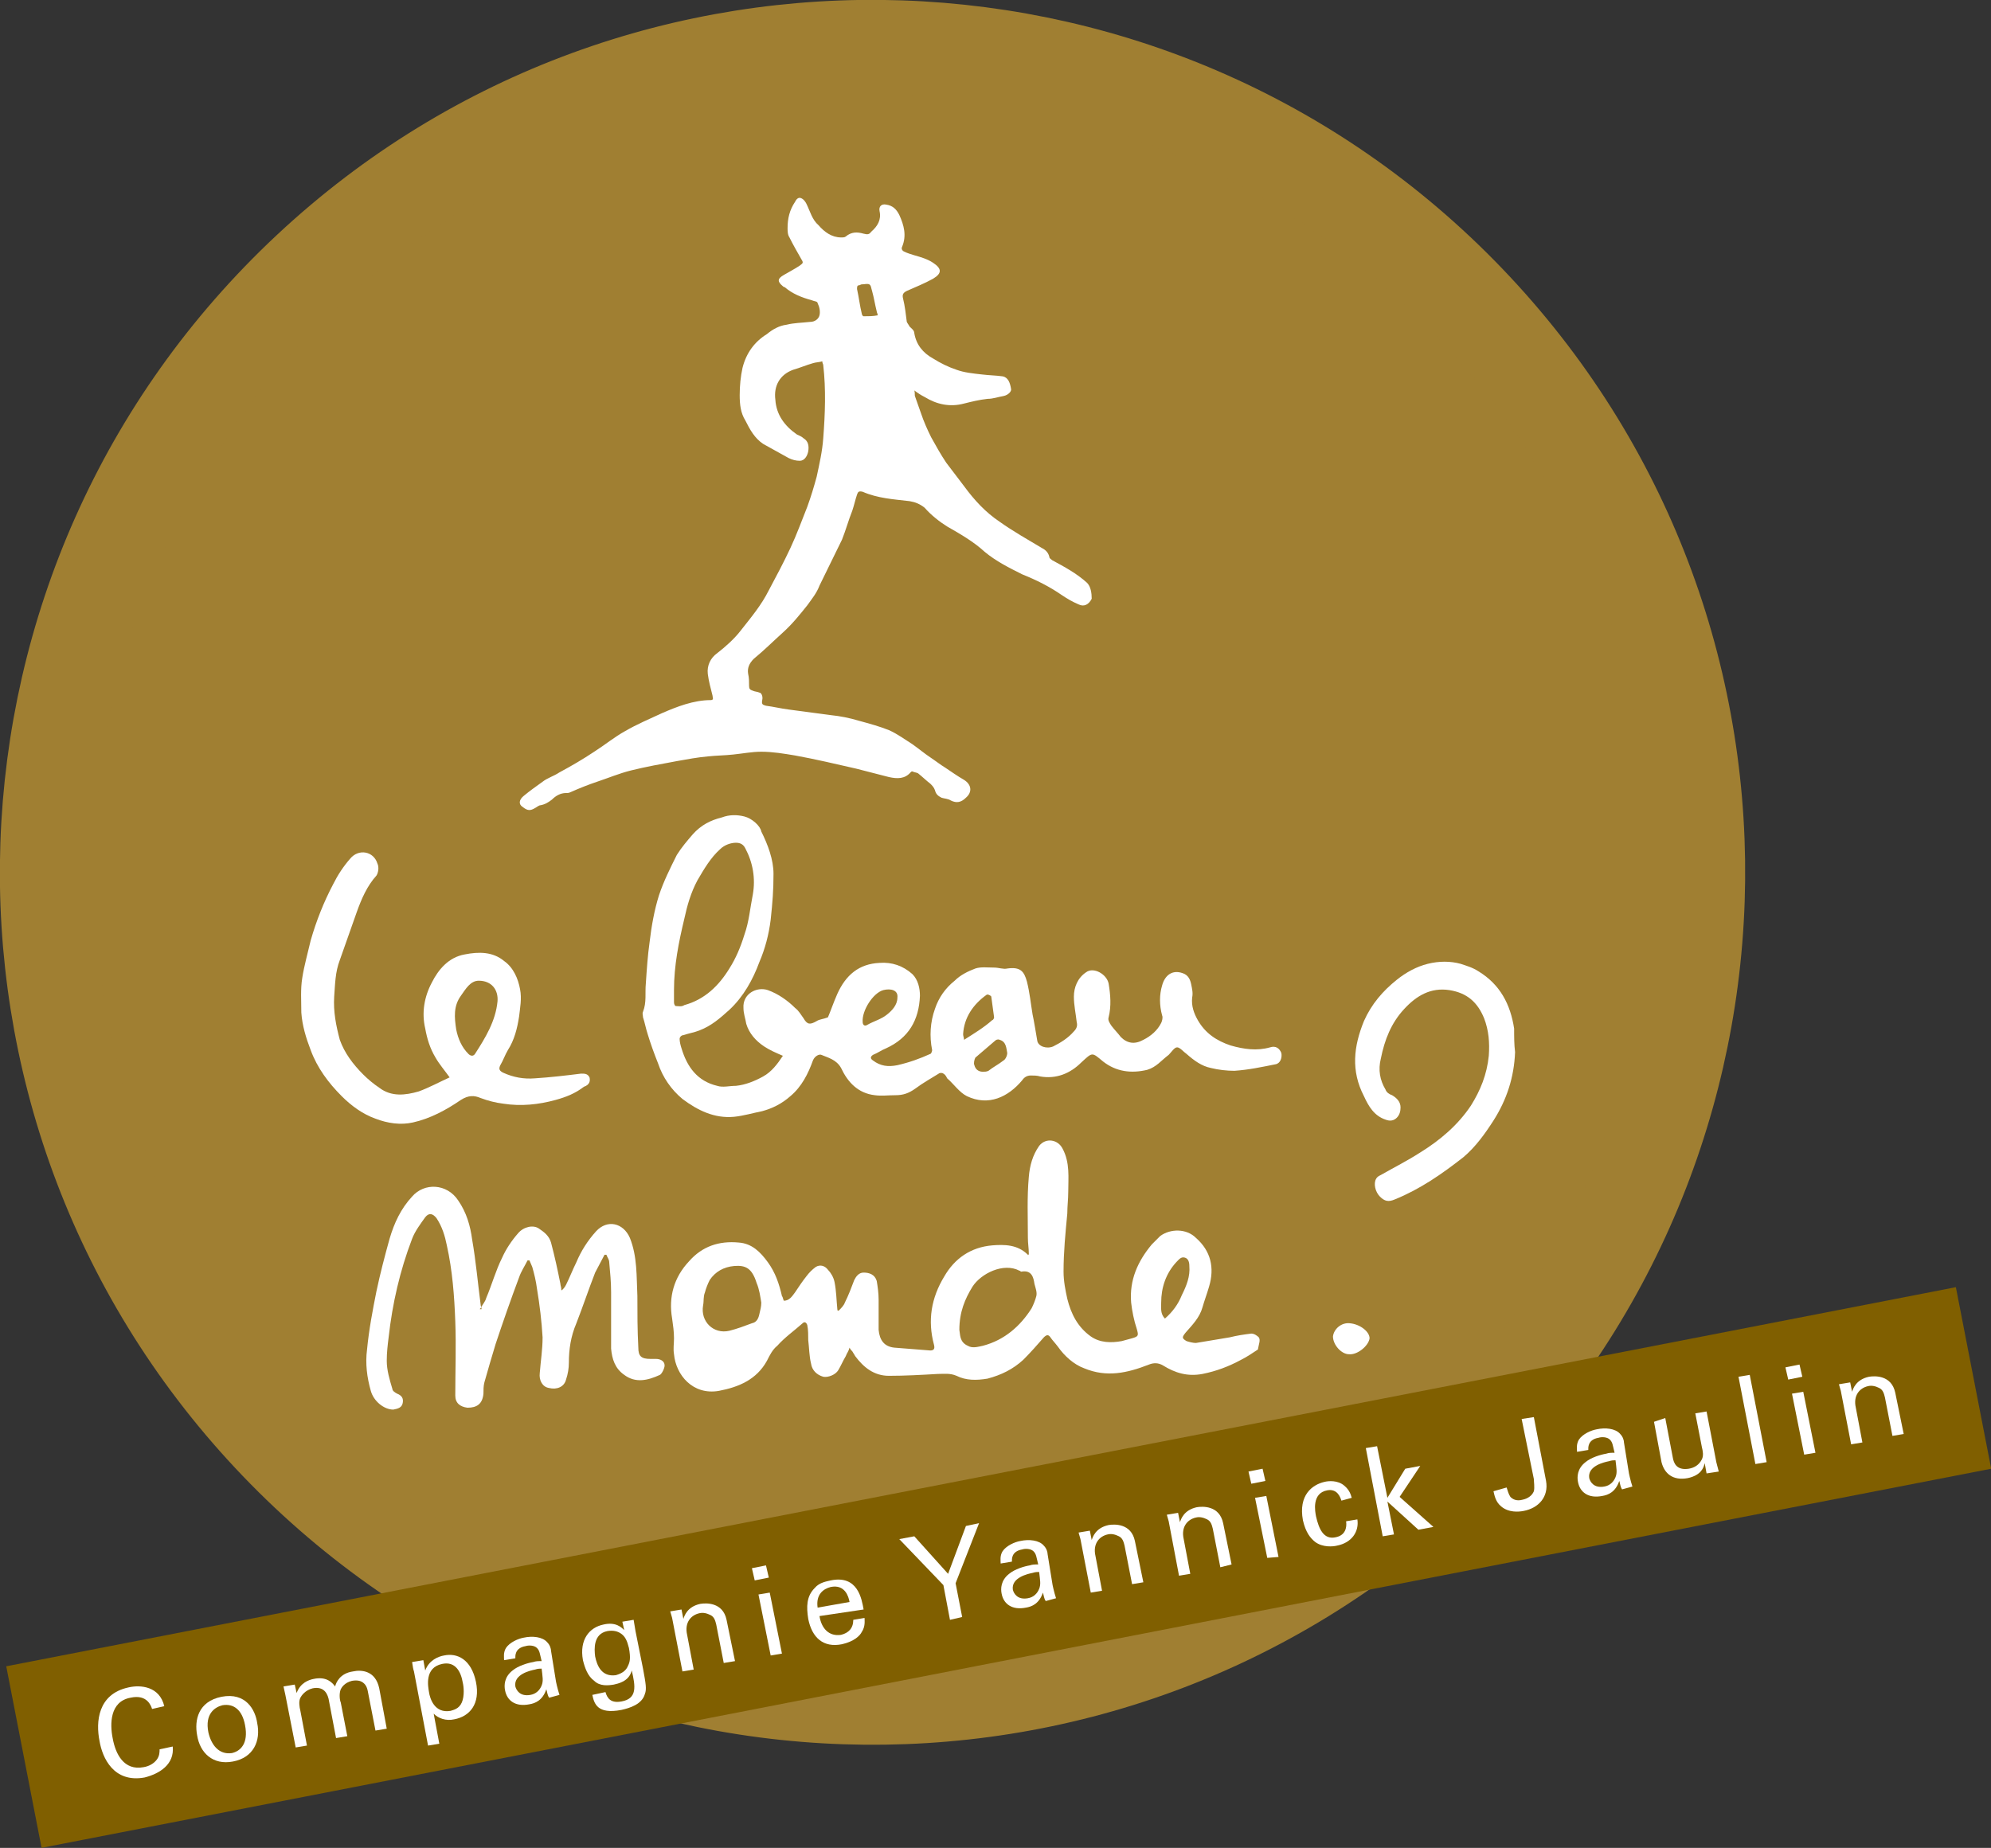 <?xml version="1.0" encoding="utf-8"?>
<!-- Generator: Adobe Illustrator 19.1.0, SVG Export Plug-In . SVG Version: 6.00 Build 0)  -->
<svg version="1.1" id="Calque_1" xmlns="http://www.w3.org/2000/svg" xmlns:xlink="http://www.w3.org/1999/xlink" x="0px" y="0px"
	 viewBox="0 0 212.1 196.9" width="212.1" height="196.9" style="enable-background:new 0 0 212.1 196.9;" xml:space="preserve">
<rect x="0" y="0" width="212.1" height="196.9" fill="#333333" stroke="none"/>
<style type="text/css">
	.st0{fill:#A07F32;stroke:#A07F32;stroke-width:10;stroke-miterlimit:10;}
	.st1{fill-rule:evenodd;clip-rule:evenodd;fill:#FFFFFF;}
	.st2{fill:#FFFFFF;}
	.st3{fill:#805F00;}
</style>
<path class="st0" d="M153,157.2c-35.5,33.2-91.1,31.3-124.3-4.2C-4.5,117.5-2.6,61.9,32.9,28.7C68.4-4.5,124-2.6,157.2,32.9
	C190.4,68.4,188.5,124,153,157.2z"/>
<g>
	<path class="st1" d="M51.2,139.4c0.2-0.4,0.5-0.7,0.6-1.1c0.6-1.4,1-2.9,1.7-4.3c0.4-0.9,1-1.8,1.7-2.6c0.6-0.7,1.6-0.9,2.2-0.5
		c0.6,0.4,1.1,0.8,1.3,1.5c0.4,1.5,0.7,2.9,1,4.4c0,0.2,0.1,0.3,0.1,0.7c0.2-0.1,0.4-0.4,0.5-0.6c0.4-0.8,0.7-1.6,1.1-2.4
		c0.5-1.2,1.2-2.3,2.1-3.3c1.2-1.3,2.9-0.9,3.6,0.7c0.8,2,0.7,4.1,0.8,6.2c0,1.8,0,3.6,0.1,5.5c0,0.9,0.3,1.2,1.3,1.2
		c0.2,0,0.4,0,0.6,0c0.4,0,0.9,0.2,0.9,0.7c0,0.3-0.3,0.9-0.5,1c-1.3,0.6-2.6,0.9-3.8,0c-1-0.7-1.3-1.7-1.4-2.8c0-2,0-4,0-6
		c0-1.1-0.1-2.1-0.2-3.2c0-0.3-0.2-0.5-0.3-0.8c-0.1,0-0.1,0-0.2,0c-0.3,0.6-0.7,1.3-1,1.9c-0.7,1.8-1.3,3.6-2,5.4
		c-0.6,1.4-0.8,2.8-0.8,4.2c0,0.6-0.1,1.2-0.3,1.8c-0.2,0.8-1,1.1-1.8,0.9c-0.7-0.1-1.1-0.8-1-1.6c0.1-1.3,0.3-2.5,0.3-3.8
		c-0.1-1.7-0.3-3.4-0.6-5.2c-0.1-0.8-0.3-1.6-0.5-2.3c-0.1-0.2-0.2-0.5-0.3-0.7c-0.1,0-0.1,0-0.2,0c-0.3,0.6-0.7,1.2-0.9,1.8
		c-0.9,2.4-1.7,4.7-2.5,7.1c-0.4,1.3-0.8,2.7-1.2,4.1c-0.1,0.4-0.1,0.8-0.1,1.2c-0.1,1.1-0.7,1.5-1.7,1.5c-0.8-0.1-1.3-0.5-1.3-1.3
		c0-2.6,0.1-5.3,0-7.9c-0.1-2.7-0.3-5.4-0.9-8.1c-0.2-1-0.5-2-1.1-2.9c-0.4-0.5-0.8-0.6-1.2-0.1c-0.5,0.7-1.1,1.5-1.4,2.3
		c-1.3,3.4-2.1,6.9-2.5,10.5c-0.1,0.8-0.2,1.6-0.2,2.5c0,1,0.3,2,0.6,3c0,0.2,0.3,0.4,0.5,0.5c0.5,0.2,0.7,0.5,0.6,1
		c-0.1,0.5-0.5,0.6-1,0.7c-1,0-2.1-0.9-2.4-2c-0.4-1.4-0.6-2.9-0.4-4.4c0.2-2.1,0.6-4.2,1-6.2c0.4-1.9,0.9-3.8,1.4-5.6
		c0.5-1.7,1.2-3.2,2.4-4.5c1.3-1.5,3.7-1.4,4.9,0.4c0.9,1.3,1.3,2.7,1.5,4.2c0.4,2.3,0.6,4.6,0.9,6.9c0,0.2,0.1,0.3,0.1,0.5
		C51,139.5,51.1,139.5,51.2,139.4z"/>
	<path class="st1" d="M161.4,112.1c-0.1,2.7-0.9,5.1-2.3,7.3c-0.9,1.4-1.9,2.8-3.2,3.9c-2.3,1.8-4.6,3.4-7.3,4.5
		c-0.7,0.3-1.1,0.2-1.6-0.3c-0.5-0.5-0.7-1.4-0.4-1.9c0.1-0.2,0.3-0.3,0.5-0.4c1.4-0.8,2.8-1.5,4.2-2.4c2.1-1.3,4-2.9,5.4-5
		c1-1.6,1.7-3.3,1.9-5.3c0.1-1.4,0-2.7-0.5-4c-0.7-1.7-1.8-2.7-3.7-3c-2-0.3-3.5,0.6-4.8,2c-1.4,1.5-2.1,3.3-2.5,5.3
		c-0.3,1.2-0.1,2.3,0.5,3.3c0.1,0.3,0.4,0.5,0.7,0.6c0.5,0.3,0.9,0.7,0.9,1.3c0,0.4-0.1,0.8-0.4,1.1c-0.3,0.3-0.7,0.4-1.2,0.2
		c-1.2-0.4-1.8-1.4-2.3-2.5c-1.4-2.7-1.1-5.3,0-8c0.8-1.8,2-3.2,3.5-4.4c1-0.8,2.1-1.4,3.3-1.7c1.2-0.3,2.4-0.3,3.5,0
		c0.6,0.2,1.3,0.4,1.9,0.8c2.3,1.4,3.4,3.5,3.8,6.1C161.3,110.5,161.3,111.3,161.4,112.1z"/>
	<path class="st1" d="M143.8,141c1.1,0.1,2.1,0.9,2.1,1.6c-0.1,0.8-1.3,1.8-2.2,1.7c-0.8,0-1.7-1-1.7-1.9
		C142.1,141.6,142.9,140.9,143.8,141z"/>
	<path class="st1" d="M136.5,112.2c-0.2-0.5-0.6-0.8-1.2-0.6c-1.4,0.4-2.8,0.2-4.2-0.2c-1.5-0.5-2.7-1.3-3.5-2.7
		c-0.4-0.7-0.7-1.5-0.6-2.4c0.1-0.5,0-0.9-0.1-1.4c-0.1-0.5-0.3-1-0.9-1.2c-1.1-0.4-1.9,0.2-2.2,1.3c-0.3,1-0.3,2.1,0,3.2
		c0.1,0.2,0,0.6-0.1,0.8c-0.4,0.8-1.1,1.4-1.9,1.8c-0.9,0.5-1.7,0.4-2.4-0.3c-0.3-0.4-0.7-0.8-1-1.2c-0.2-0.3-0.4-0.6-0.3-0.9
		c0.3-1.2,0.2-2.4,0-3.6c-0.2-1-1.6-1.8-2.4-1.2c-0.9,0.6-1.3,1.6-1.3,2.6c0,0.9,0.2,1.8,0.3,2.7c0.1,0.4,0,0.7-0.3,1
		c-0.6,0.7-1.4,1.2-2.2,1.6c-0.7,0.3-1.6,0-1.7-0.6c-0.1-0.6-0.4-2.4-0.5-2.8c-0.2-1.2-0.3-2.3-0.6-3.5c-0.3-1.1-0.7-1.6-2.1-1.4
		c-0.4,0.1-0.9-0.1-1.4-0.1c-0.7,0-1.4-0.1-2,0.1c-0.8,0.3-1.6,0.7-2.2,1.3c-1,0.8-1.7,1.8-2.1,3c-0.5,1.4-0.6,2.9-0.3,4.4
		c0,0.1-0.1,0.4-0.2,0.4c-1.1,0.5-2.2,0.9-3.5,1.2c-1,0.2-1.8,0.1-2.6-0.5c-0.3-0.2-0.3-0.4,0-0.6c0.5-0.2,0.9-0.5,1.4-0.7
		c2.4-1.1,3.5-3,3.6-5.6c0-0.8-0.2-1.7-0.8-2.3c-1-0.9-2.2-1.3-3.5-1.2c-2.2,0.1-3.6,1.3-4.5,3.3c-0.4,0.9-0.7,1.8-1,2.5
		c-0.5,0.2-0.9,0.2-1.2,0.4c-0.7,0.4-1,0.4-1.4-0.3c-0.3-0.4-0.5-0.8-0.9-1.1c-0.8-0.8-1.8-1.5-2.9-1.9c-1.2-0.4-2.7,0.4-2.6,1.9
		c0,0.6,0.2,1.1,0.3,1.7c0.3,1,1,1.8,1.9,2.4c0.6,0.4,1.3,0.7,2,1c-0.6,0.9-1.2,1.7-2.1,2.2c-0.9,0.5-1.9,0.9-2.9,1
		c-0.7,0-1.4,0.2-2,0c-2.1-0.5-3.2-2-3.8-4c-0.1-0.3-0.2-0.7-0.2-1c0-0.2,0.2-0.4,0.4-0.4c0.6-0.2,1.2-0.3,1.7-0.5
		c1.3-0.5,2.2-1.3,3.2-2.2c1.5-1.4,2.5-3.2,3.2-5.1c0.6-1.4,1-2.9,1.2-4.5c0.2-1.9,0.3-3.1,0.3-4.9c0-1.5-0.6-3.1-1.3-4.5
		C81,88,80.1,87.2,79.3,87c-0.8-0.2-1.6-0.2-2.4,0.1c-1.2,0.3-2.2,0.8-3.1,1.8c-0.6,0.7-1.2,1.4-1.7,2.2c-0.7,1.4-1.4,2.8-1.9,4.3
		c-0.5,1.6-0.8,3.3-1,5c-0.2,1.4-0.3,2.9-0.4,4.4c-0.1,1,0.1,2-0.3,3c-0.1,0.2,0,0.4,0,0.6c0.2,0.6,0.3,1.2,0.5,1.8
		c0.3,1,0.7,2.1,1.1,3.1c0.5,1.5,1.4,2.8,2.6,3.8c1.6,1.2,3.4,2.1,5.5,1.9c1-0.1,2-0.4,3-0.6c1.1-0.3,2.1-0.8,3-1.6
		c1.2-1,1.9-2.4,2.4-3.8c0.2-0.5,0.7-0.7,0.9-0.6c0.7,0.3,1.6,0.5,2.1,1.4c0.7,1.5,1.8,2.7,3.6,2.9c0.7,0.1,1.4,0,2.2,0
		c0.8,0,1.4-0.2,2.1-0.7c0.8-0.6,1.7-1.1,2.5-1.6c0.1-0.1,0.4-0.1,0.5,0c0.2,0.1,0.3,0.3,0.4,0.5c0.7,0.6,1.3,1.5,2.1,1.9
		c2.3,1.1,4.4,0.1,5.9-1.7c0.2-0.3,0.5-0.5,0.9-0.5c0.3,0,0.7,0,1,0.1c1.7,0.3,3.2-0.3,4.4-1.5c1.2-1.1,1.1-1.1,2.3-0.1
		c1.4,1.1,3,1.3,4.7,0.9c1-0.3,1.5-1,2.3-1.6c0.3-0.3,0.6-0.8,0.9-0.8c0.3,0,0.7,0.5,1,0.7c0.8,0.7,1.6,1.3,2.6,1.5
		c0.8,0.2,1.7,0.3,2.5,0.3c1.5-0.1,2.9-0.4,4.4-0.7C136.4,113.3,136.6,112.7,136.5,112.2z M72,107.2c-0.1,0-0.2-0.2-0.2-0.4
		c0-0.4,0-0.9,0-1.3c0-2.6,0.5-5.1,1.1-7.6c0.3-1.4,0.7-2.8,1.4-4.1c0.7-1.2,1.4-2.4,2.4-3.3c0.5-0.5,1.2-0.7,1.7-0.7
		c0.5,0,0.8,0.2,1,0.6c0.8,1.5,1.1,3.2,0.8,4.9c-0.3,1.5-0.4,2.9-0.9,4.3c-0.4,1.3-0.9,2.5-1.6,3.6c-1.1,1.8-2.6,3.3-4.8,3.9
		C72.6,107.3,72.3,107.2,72,107.2z M91.9,108.9c-0.1-1.2,1.1-3.1,2.2-3.4c0.8-0.2,1.6,0,1.5,0.8c0,0.8-0.6,1.4-1.1,1.8
		c-0.6,0.5-1.4,0.7-2.1,1.1C92.1,109.4,91.9,109.2,91.9,108.9z M102.7,110.8c0-0.2-0.1-0.4-0.1-0.6c0.1-1.8,1.1-3.2,2.5-4.2
		c0.1-0.1,0.5,0.1,0.5,0.2c0.1,0.7,0.2,1.5,0.3,2.2c0,0.1-0.1,0.3-0.2,0.3C104.8,109.5,103.8,110.1,102.7,110.8z M106.9,113
		c-0.5,0.4-1.1,0.7-1.6,1.1c-0.2,0.1-0.4,0.1-0.6,0.1c-0.5,0-0.8-0.3-0.9-0.7c-0.1-0.2,0-0.6,0.1-0.8c0.7-0.6,1.4-1.2,2.1-1.8
		c0.1-0.1,0.3-0.2,0.5-0.1c0.7,0.2,0.7,0.9,0.8,1.4C107.3,112.5,107.1,112.9,106.9,113z"/>
	<path class="st1" d="M134.1,142.5c-0.2-0.2-0.5-0.4-0.8-0.4c-0.8,0.1-1.5,0.2-2.3,0.4c-1.2,0.2-2.4,0.4-3.6,0.6
		c-0.3,0-0.7-0.1-1-0.2c-0.5-0.3-0.5-0.4-0.1-0.9c0.7-0.8,1.5-1.6,1.8-2.7c0.2-0.7,0.5-1.5,0.7-2.2c0.6-2,0.2-3.8-1.4-5.2
		c-1-1-2.7-1-3.8-0.2c-0.3,0.3-0.6,0.6-0.9,0.9c-1.5,1.8-2.4,3.8-2.2,6.2c0.1,0.9,0.3,1.9,0.6,2.8c0.2,0.7,0.2,0.8-0.5,1
		c-0.4,0.1-0.7,0.2-1.1,0.3c-1.1,0.2-2.3,0.2-3.3-0.5c-1.4-1-2.1-2.4-2.5-4c-0.2-0.9-0.4-1.9-0.4-2.9c0-2.1,0.2-4.1,0.4-6.2
		c0-0.8,0.1-1.5,0.1-2.3c0-1.5,0.2-3.1-0.6-4.6c-0.5-1-1.8-1.2-2.5-0.3c-0.7,1-1,2.1-1.1,3.3c-0.2,2.2-0.1,4.3-0.1,6.5
		c0,0.6,0.1,1.1,0.1,1.7c0,0.1-0.1,0.2-0.1,0.1c-1.1-1.1-2.5-1.1-3.8-1c-2.3,0.2-4,1.4-5.1,3.3c-1.4,2.3-1.8,4.7-1.1,7.3
		c0.1,0.4,0,0.6-0.4,0.6c-1.3-0.1-2.5-0.2-3.8-0.3c-1.1-0.1-1.6-0.8-1.7-1.9c0-1.1,0-2.2,0-3.2c0-0.7-0.1-1.4-0.2-2
		c-0.2-0.7-0.8-0.9-1.4-0.9c-0.5,0-0.8,0.4-1,0.8c-0.3,0.8-0.6,1.6-1,2.4c-0.1,0.3-0.4,0.6-0.6,0.8c-0.1,0.1-0.2,0.1-0.2-0.1
		c-0.1-1-0.1-1.9-0.3-2.9c-0.1-0.5-0.4-1-0.7-1.3c-0.3-0.4-0.8-0.6-1.3-0.3c-0.4,0.3-0.7,0.6-1,1c-0.4,0.5-0.8,1.1-1.2,1.7
		c-0.3,0.4-0.6,0.9-1.2,0.9c-0.1-0.2-0.1-0.4-0.2-0.5c-0.3-1.3-0.7-2.5-1.5-3.6c-0.8-1.1-1.7-2-3.1-2.1c-2.1-0.2-3.9,0.4-5.3,2
		c-1.6,1.7-2.2,3.8-1.8,6.1c0.1,0.7,0.2,1.4,0.2,2.1c0,0.6-0.1,1.1,0,1.7c0.2,2.2,2,4.4,4.8,3.9c2.1-0.4,4-1.2,5.1-3.2
		c0.3-0.6,0.6-1.2,1.1-1.6c0.8-0.9,1.8-1.6,2.7-2.4c0.2-0.2,0.4-0.1,0.5,0.2c0.1,0.5,0.1,1.1,0.1,1.6c0.1,0.8,0.1,1.7,0.3,2.5
		c0.1,0.7,0.6,1.2,1.3,1.4c0.5,0.1,1.3-0.2,1.6-0.7c0.3-0.5,0.5-1,0.8-1.5c0.1-0.3,0.3-0.5,0.4-0.9c0.1,0.2,0.2,0.3,0.3,0.4
		c0.1,0.2,0.2,0.3,0.3,0.5c0.9,1.2,2,2.1,3.6,2.1c1.7,0,3.5-0.1,5.2-0.2c0.7,0,1.3-0.1,2,0.2c1,0.5,2.1,0.5,3.3,0.3
		c1.5-0.4,2.7-1,3.8-2c0.8-0.8,1.5-1.6,2.2-2.4c0.3-0.3,0.5-0.3,0.7,0c0.2,0.3,0.5,0.6,0.8,1c0.7,1,1.7,1.9,2.8,2.3
		c2.4,1,4.6,0.5,6.9-0.4c0.5-0.2,1-0.2,1.5,0.1c1.3,0.8,2.6,1.2,4.2,0.9c1.5-0.3,2.8-0.8,4.1-1.5c0.6-0.3,1.2-0.7,1.8-1.1
		C134.1,143.2,134.3,142.8,134.1,142.5z M80.9,140c-0.1,0.5-0.3,0.9-0.8,1c-0.8,0.3-1.6,0.6-2.4,0.8c-1.7,0.4-3.1-1-2.8-2.7
		c0.1-0.5,0-0.9,0.2-1.4c0.1-0.4,0.3-0.9,0.5-1.3c0.6-0.9,1.5-1.4,2.6-1.5c1.2-0.1,1.9,0.2,2.4,1.8c0.3,0.7,0.4,1.5,0.5,2.1
		C81.1,139.2,81,139.6,80.9,140z M110.4,138.1c-0.1,0.4-0.3,0.9-0.5,1.3c-1.2,1.9-2.9,3.4-5.2,4c-0.5,0.1-1.1,0.3-1.6,0
		c-0.9-0.4-0.8-1.2-0.9-1.7c0-1.9,0.6-3.3,1.4-4.6c0.9-1.4,3.3-2.6,5-1.7c0.1,0,0.1,0.1,0.2,0.1c1.1-0.2,1.3,0.6,1.4,1.3
		C110.3,137.2,110.5,137.7,110.4,138.1z M124.1,140.5c-0.5-0.5-0.4-1.1-0.4-1.7c0-1.6,0.5-3.1,1.6-4.3c0.3-0.3,0.5-0.6,0.9-0.5
		c0.4,0.1,0.5,0.5,0.5,0.9c0.1,1.1-0.3,2.1-0.8,3.1C125.5,139,124.9,139.8,124.1,140.5z"/>
	<path class="st1" d="M62.8,114.8c-0.2-0.4-0.5-0.4-0.9-0.4c-1.6,0.2-3.3,0.4-4.9,0.5c-1.2,0.1-2.3-0.1-3.4-0.6
		c-0.4-0.2-0.5-0.4-0.3-0.8c0.3-0.5,0.5-1.1,0.8-1.6c0.7-1.1,1-2.3,1.2-3.6c0.1-0.9,0.3-1.9,0.1-2.9c-0.2-1.1-0.7-2.3-1.7-3
		c-1.2-1-2.7-1-4.2-0.7c-1.7,0.3-2.8,1.6-3.5,3c-0.8,1.5-1.1,3.2-0.7,4.9c0.2,1.1,0.5,2.1,1.1,3.1c0.4,0.7,1,1.4,1.5,2.1
		c-1.1,0.5-2.2,1.1-3.3,1.5c-1.4,0.4-2.9,0.6-4.2-0.4c-0.6-0.4-1.2-0.9-1.7-1.4c-1.1-1.1-2-2.3-2.5-3.7c-0.4-1.5-0.7-3-0.6-4.6
		c0.1-1.3,0.1-2.6,0.6-3.9c0.6-1.7,1.2-3.4,1.8-5.1c0.5-1.4,1.1-2.8,2.1-3.9c0.2-0.3,0.3-0.9,0.1-1.3c-0.4-1.3-2-1.6-2.9-0.5
		c-0.7,0.8-1.3,1.7-1.8,2.7c-1,1.9-1.8,3.9-2.4,6c-0.3,1.3-0.7,2.7-0.9,4c-0.2,1.2-0.1,2.5-0.1,3.7c0.1,1.4,0.5,2.7,1,4
		c0.7,1.9,1.9,3.5,3.3,4.9c1,1,2.2,1.9,3.6,2.4c1.3,0.5,2.7,0.7,4,0.4c1.8-0.4,3.5-1.3,5.1-2.4c0.8-0.5,1.4-0.5,2.1-0.2
		c0.8,0.3,1.6,0.5,2.4,0.6c1.9,0.3,3.8,0.1,5.6-0.4c1.1-0.3,2.1-0.7,3-1.4C62.8,115.6,62.9,115.2,62.8,114.8z M53,106.7
		c-0.2,2.1-1.3,3.9-2.4,5.6c-0.2,0.3-0.5,0.2-0.7,0c-0.7-0.7-1.1-1.6-1.3-2.6c-0.2-1.3-0.3-2.5,0.5-3.6c0.5-0.7,1-1.6,1.9-1.6
		C52.4,104.5,53.1,105.5,53,106.7z"/>
</g>
<path class="st2" d="M115.8,62.1c-1.1-1-2.4-1.7-3.7-2.4c-0.1-0.1-0.3-0.2-0.3-0.3c-0.1-0.5-0.4-0.8-0.8-1c-1.5-0.9-3.1-1.8-4.5-2.8
	c-1.5-1-2.7-2.3-3.8-3.8c-0.6-0.8-1.3-1.7-1.9-2.5c-0.6-0.9-1.1-1.8-1.6-2.7c-0.4-0.8-0.8-1.7-1.1-2.6c-0.2-0.6-0.4-1.1-0.6-1.7
	c-0.1-0.2,0-0.4-0.1-0.7c0.4,0.3,0.7,0.5,1.1,0.7c1.3,0.8,2.7,1.1,4.2,0.7c0.8-0.2,1.6-0.4,2.5-0.5c0.6,0,1.1-0.2,1.7-0.3
	c0.5-0.1,0.9-0.5,0.8-0.8c-0.1-0.6-0.3-1.2-0.9-1.3c-0.7-0.1-1.4-0.1-2.2-0.2c-0.9-0.1-1.9-0.2-2.7-0.5c-0.9-0.3-1.7-0.7-2.5-1.2
	c-1.1-0.6-1.8-1.5-2-2.7c0-0.3-0.3-0.5-0.5-0.7c-0.1-0.2-0.2-0.3-0.3-0.5c-0.1-0.8-0.2-1.7-0.4-2.5c-0.1-0.4,0-0.6,0.4-0.8
	c0.9-0.4,1.9-0.8,2.8-1.3c1-0.6,0.9-1.1,0-1.7c-0.6-0.4-1.3-0.6-2-0.8c-0.3-0.1-0.7-0.2-1.1-0.4c-0.2-0.1-0.3-0.3-0.2-0.5
	c0.5-1.2,0.2-2.3-0.3-3.4c-0.3-0.6-0.7-1-1.4-1.1c-0.5-0.1-0.8,0.2-0.7,0.7c0.2,0.9-0.2,1.6-0.9,2.2C92.6,25,92.4,25,92,24.9
	c-0.7-0.2-1.3-0.2-1.9,0.3c-0.1,0.1-0.3,0.1-0.5,0.1c-1,0-1.8-0.6-2.4-1.3c-0.7-0.6-0.9-1.5-1.3-2.3c-0.1-0.2-0.3-0.5-0.6-0.6
	c-0.3-0.1-0.5,0.2-0.6,0.4c-0.6,0.9-0.8,1.8-0.8,2.8c0,0.3,0,0.7,0.2,1c0.4,0.8,0.8,1.5,1.2,2.2c0.3,0.5,0.3,0.5-0.1,0.8
	c-0.6,0.4-1.2,0.7-1.7,1c-0.7,0.4-0.7,0.7-0.1,1.2c0,0,0.1,0.1,0.2,0.1c0.8,0.7,1.8,1.1,2.9,1.4c0.2,0.1,0.6,0.1,0.6,0.3
	c0.2,0.4,0.3,0.9,0.2,1.3c-0.1,0.4-0.5,0.7-1,0.7c-0.9,0.1-1.7,0.1-2.5,0.3c-0.8,0.1-1.5,0.5-2.1,1c-1.3,0.8-2.2,2-2.6,3.6
	c-0.2,0.9-0.3,1.9-0.3,2.9c0,1,0.1,1.9,0.6,2.7c0.5,1,1,1.9,1.9,2.5c0.9,0.5,1.8,1,2.7,1.5c0.4,0.2,0.8,0.3,1.2,0.3
	c0.5,0,0.8-0.5,0.9-1c0.1-0.6,0-1.1-0.5-1.4c-0.2-0.2-0.5-0.3-0.7-0.4c-1.3-0.9-2.2-2.1-2.3-3.7c-0.2-1.5,0.5-2.7,1.9-3.2
	c0.7-0.2,1.4-0.5,2.1-0.7c0.3-0.1,0.7-0.1,1-0.2c0,0.2,0.1,0.3,0.1,0.4c0.3,2.6,0.2,5.2,0,7.8c-0.1,1.4-0.4,2.7-0.7,4.1
	c-0.3,1.1-0.6,2.1-1,3.2c-0.6,1.5-1.1,2.9-1.8,4.4c-0.7,1.5-1.5,3-2.3,4.5c-0.8,1.6-1.9,2.9-3,4.3c-0.7,0.9-1.6,1.7-2.5,2.4
	c-0.7,0.5-1.1,1.3-1,2.2c0.1,0.8,0.3,1.5,0.5,2.3c0,0.2,0.2,0.5-0.2,0.5c-1.8,0-3.6,0.7-5.2,1.4c-1.3,0.6-2.7,1.2-3.9,1.9
	c-1.1,0.6-2.2,1.5-3.3,2.2c-1.2,0.8-2.4,1.5-3.7,2.2c-0.6,0.4-1.3,0.6-1.8,1c-0.7,0.5-1.4,1-2,1.5c-0.5,0.4-0.6,0.9-0.1,1.2
	c0.5,0.4,0.8,0.4,1.3,0.1c0.2-0.1,0.4-0.3,0.6-0.3c0.5-0.1,0.8-0.3,1.2-0.6c0.4-0.4,0.9-0.7,1.5-0.7c0.2,0,0.3,0,0.5-0.1
	c0.9-0.4,1.9-0.8,2.8-1.1c1.2-0.4,2.4-0.9,3.6-1.2c1.6-0.4,3.3-0.7,4.9-1c1.1-0.2,2.2-0.4,3.3-0.5c0.9-0.1,1.8-0.1,2.7-0.2
	c1-0.1,2-0.3,3-0.3c1.2,0,2.4,0.2,3.6,0.4c2.2,0.4,4.3,0.9,6.5,1.4c1.2,0.3,2.3,0.6,3.5,0.9c0.9,0.2,1.7,0.2,2.3-0.5
	c0.1-0.1,0.1-0.1,0.2-0.1c0.2,0.1,0.4,0.1,0.6,0.2c0.5,0.4,0.9,0.8,1.3,1.1c0.2,0.2,0.4,0.4,0.5,0.7c0.1,0.4,0.3,0.6,0.7,0.8
	c0.3,0.1,0.7,0.1,1,0.3c0.6,0.3,1.1,0.2,1.6-0.3c0.7-0.6,0.6-1.4-0.2-1.9c-0.7-0.4-1.4-0.9-2-1.3c-0.5-0.3-1-0.7-1.6-1.1
	c-0.6-0.4-1.2-0.9-1.9-1.4c-0.8-0.5-1.6-1.1-2.5-1.5c-1-0.4-2.1-0.7-3.2-1c-1-0.3-2-0.5-3-0.6c-1.5-0.2-3-0.4-4.5-0.6
	c-0.8-0.1-1.6-0.3-2.4-0.4c-0.3-0.1-0.5-0.1-0.4-0.6c0.1-0.4-0.1-0.8-0.3-0.8c-0.2-0.1-0.5-0.1-0.7-0.2c-0.3-0.1-0.4-0.2-0.4-0.5
	c0-0.4,0-0.9-0.1-1.3c-0.1-0.6,0.1-1.1,0.6-1.6c1.1-0.9,2.1-1.9,3.1-2.8c1-0.9,1.8-1.9,2.6-2.9c0.5-0.7,1-1.3,1.3-2.1
	c0.8-1.6,1.6-3.3,2.4-4.9c0.4-1,0.7-2.1,1.1-3.1c0.2-0.6,0.3-1.1,0.5-1.7c0.1-0.3,0.2-0.4,0.6-0.3c1.6,0.7,3.3,0.8,5,1
	c0.6,0.1,1.1,0.3,1.6,0.7c0.7,0.8,1.6,1.5,2.4,2c1.4,0.8,2.8,1.6,4,2.7c1.2,1,2.6,1.7,4,2.4c1.5,0.6,2.9,1.3,4.2,2.2
	c0.6,0.4,1.1,0.7,1.8,1c0.6,0.3,1.1,0,1.4-0.6C116.3,63.2,116.2,62.5,115.8,62.1z M92,33.7c-0.1,0-0.2-0.2-0.2-0.3
	c-0.2-0.8-0.3-1.7-0.5-2.6c0-0.2,0-0.4,0.2-0.4c0.1,0,0.2-0.1,0.3-0.1c0.3,0,0.6-0.1,0.8,0c0.2,0.1,0.2,0.4,0.3,0.7
	c0.2,0.7,0.3,1.4,0.5,2.2c0,0.1,0.1,0.2,0.1,0.4C93,33.7,92.5,33.7,92,33.7z"/>
<rect x="96.5" y="61.3" transform="matrix(-0.191 -0.982 0.982 -0.191 -37.338 303.368)" class="st3" width="19.7" height="211.5"/>
<g>
	<path class="st2" d="M16.2,182.1c-0.1-0.3-0.5-1.6-2.3-1.2c-2.2,0.4-2.2,2.8-1.9,4.3c0.3,1.7,1.2,3.5,3.3,3.1
		c0.6-0.1,1.1-0.4,1.4-0.8c0.3-0.4,0.3-0.8,0.3-1.1l1.4-0.3c0.2,1.9-1.4,2.9-3,3.3c-3.3,0.6-4.5-2.1-4.8-3.9c-0.4-2-0.2-5,3.1-5.7
		c1.3-0.3,3.3-0.1,3.8,2L16.2,182.1z"/>
	<path class="st2" d="M23.6,180.8c2.6-0.5,3.6,1.4,3.8,2.8c0.4,1.9-0.4,3.7-2.6,4.1c-2.1,0.4-3.5-0.9-3.8-2.8
		C20.7,183.3,21.1,181.3,23.6,180.8z M24.7,186.8c0.9-0.2,1.8-1,1.4-3c-0.3-1.6-1.2-2.3-2.4-2.1c-0.8,0.2-1.9,0.9-1.5,2.9
		C22.5,185.9,23.3,187,24.7,186.8z"/>
	<path class="st2" d="M30.4,180.6l-0.2-0.9l1.2-0.2l0.2,0.9c0.4-1.1,1.3-1.4,1.8-1.5c1.4-0.3,2,0.4,2.3,0.8c0.1-0.4,0.5-1.4,1.9-1.6
		c0.9-0.2,2.4-0.1,2.8,1.8l0.8,4.3l-1.2,0.2l-0.8-4.1c-0.1-0.6-0.3-0.8-0.4-0.9c-0.3-0.3-0.7-0.4-1.3-0.3c-0.8,0.2-1.1,0.7-1.2,0.9
		c-0.2,0.5-0.1,1.2,0,1.4l0.7,3.6l-1.2,0.2L35,181c-0.2-0.8-0.7-1.3-1.7-1.1c-0.8,0.2-1.2,0.8-1.3,1c-0.2,0.4-0.1,1,0,1.4l0.7,3.7
		l-1.2,0.2L30.4,180.6z"/>
	<path class="st2" d="M44.1,178.1c-0.1-0.3-0.1-0.4-0.2-1l1.2-0.2l0.2,1.1c0.4-1.1,1.4-1.5,2-1.6c1.4-0.3,2.9,0.4,3.4,2.8
		c0.5,2.4-0.7,3.7-2.3,4c-0.9,0.2-1.7-0.1-2.2-0.6l0.6,3.2l-1.2,0.2L44.1,178.1z M48,182.3c0.3-0.1,0.9-0.2,1.2-0.9
		c0.3-0.7,0.2-1.7,0.1-2.1c-0.2-1.2-0.8-2.3-2.2-2c-1.9,0.4-1.5,2.4-1.4,3C45.8,181,46.3,182.6,48,182.3z"/>
	<path class="st2" d="M58.5,180.9c-0.2-0.3-0.2-0.6-0.3-0.9c-0.4,1.2-1.2,1.5-1.8,1.6c-1.5,0.3-2.4-0.4-2.6-1.5
		c-0.1-0.5-0.1-1.4,0.8-2.1c0.6-0.5,1.6-0.8,2.2-0.9c0.3-0.1,0.5-0.1,0.9-0.1c-0.2-0.8-0.2-1.1-0.5-1.4c-0.3-0.3-0.9-0.3-1.2-0.2
		c-1.2,0.2-1.1,1.1-1.1,1.3l-1.2,0.2c0-0.3-0.1-0.8,0.2-1.3c0.4-0.6,1.3-1,1.9-1.1c0.9-0.2,2-0.1,2.5,0.5c0.3,0.3,0.4,0.7,0.4,0.9
		l0.5,3.1c0,0.1,0.2,1,0.4,1.6L58.5,180.9z M57,177.9c-0.5,0.1-2.3,0.5-2.1,1.8c0.1,0.4,0.5,1.1,1.6,0.9c0.6-0.1,1-0.5,1.2-1
		c0.2-0.5,0.1-0.9,0-1.8C57.5,177.8,57.3,177.8,57,177.9z"/>
	<path class="st2" d="M64.5,180.3c0.2,0.7,0.6,1.2,1.7,1c1.7-0.3,1.5-1.6,1.1-3.3c-0.3,1.2-1.5,1.4-1.9,1.5
		c-0.6,0.1-1.5,0.2-2.1-0.4c-0.7-0.5-1-1.4-1.2-2.2c-0.4-2.2,0.7-3.5,2.2-3.8c1.3-0.3,1.9,0.3,2.2,0.6l-0.2-0.9l1.2-0.2l0.2,1.2
		l0.8,4c0.3,1.6,0.4,2.2,0.2,2.7c-0.3,1.1-1.6,1.5-2.5,1.7c-2.6,0.5-2.9-0.7-3.1-1.6L64.5,180.3z M66.9,177.5
		c0.2-0.4,0.3-0.8,0.1-1.9c-0.2-0.8-0.4-1.2-0.8-1.5c-0.4-0.3-0.9-0.4-1.5-0.3c-1.5,0.3-1.4,1.9-1.3,2.7c0.2,1,0.7,2.2,2.2,2
		C66.3,178.3,66.7,178,66.9,177.5z"/>
	<path class="st2" d="M71.6,172.4l-0.2-0.7l1.2-0.2l0.2,1c0.1-0.3,0.4-1.3,1.8-1.6c0.6-0.1,2.4-0.2,2.8,1.7l0.9,4.4l-1.2,0.2
		l-0.8-4.1c-0.1-0.4-0.2-0.8-0.6-1c-0.4-0.2-0.8-0.3-1.2-0.2c-0.9,0.2-1.6,1-1.3,2.3l0.7,3.7l-1.2,0.2L71.6,172.4z"/>
	<path class="st2" d="M80.1,167.1l1.5-0.3l0.3,1.3l-1.5,0.3L80.1,167.1z M80.8,169.9l1.2-0.2l1.3,6.5l-1.2,0.2L80.8,169.9z"/>
	<path class="st2" d="M87.3,172.2c0.2,1.3,1,2.2,2.3,2c0.8-0.2,1.3-0.7,1.3-1.6l1.2-0.2c0,0.3,0.1,0.9-0.3,1.5
		c-0.2,0.4-0.8,1-2.1,1.3c-2,0.4-3.2-0.7-3.6-2.7c-0.2-1.3-0.2-2.4,0.7-3.3c0.5-0.6,1.3-0.7,1.7-0.8c2.9-0.6,3.3,2,3.5,3.1
		L87.3,172.2z M90.5,170.7c-0.1-0.6-0.5-1.9-2-1.6c-0.8,0.2-1.6,0.8-1.4,2.2L90.5,170.7z"/>
	<path class="st2" d="M100.5,168.9l-4.7-4.9l1.6-0.3l3.6,4l1.9-5.1l1.4-0.3l-2.5,6.4l0.7,3.6l-1.3,0.3L100.5,168.9z"/>
	<path class="st2" d="M111.4,170.6c-0.2-0.3-0.2-0.6-0.3-0.9c-0.4,1.2-1.2,1.5-1.8,1.6c-1.5,0.3-2.4-0.4-2.6-1.5
		c-0.1-0.5-0.1-1.4,0.8-2.1c0.6-0.5,1.6-0.8,2.2-0.9c0.3-0.1,0.5-0.1,0.9-0.1c-0.2-0.8-0.2-1.1-0.5-1.4c-0.3-0.3-0.9-0.3-1.2-0.2
		c-1.2,0.2-1.1,1.1-1.1,1.3l-1.2,0.2c0-0.3-0.1-0.8,0.2-1.3c0.4-0.6,1.3-1,1.9-1.1c0.9-0.2,2-0.1,2.5,0.5c0.3,0.3,0.4,0.7,0.4,0.9
		l0.5,3.1c0,0.1,0.2,1,0.4,1.6L111.4,170.6z M110,167.6c-0.5,0.1-2.3,0.5-2.1,1.8c0.1,0.4,0.5,1.1,1.6,0.9c0.6-0.1,1-0.5,1.2-1
		c0.2-0.5,0.1-0.9,0-1.8C110.5,167.5,110.3,167.5,110,167.6z"/>
	<path class="st2" d="M115.1,164l-0.2-0.7l1.2-0.2l0.2,1c0.1-0.3,0.4-1.3,1.8-1.6c0.6-0.1,2.4-0.2,2.8,1.7l0.9,4.4l-1.2,0.2
		l-0.8-4.1c-0.1-0.4-0.2-0.8-0.6-1c-0.4-0.2-0.8-0.3-1.2-0.2c-0.9,0.2-1.6,1-1.3,2.3l0.7,3.7l-1.2,0.2L115.1,164z"/>
	<path class="st2" d="M124.5,162.1l-0.2-0.7l1.2-0.2l0.2,1c0.1-0.3,0.4-1.3,1.8-1.6c0.6-0.1,2.4-0.2,2.8,1.7l0.9,4.4L130,167
		l-0.8-4.1c-0.1-0.4-0.2-0.8-0.6-1c-0.4-0.2-0.8-0.3-1.2-0.2c-0.9,0.2-1.6,1-1.3,2.3l0.7,3.7l-1.2,0.2L124.5,162.1z"/>
	<path class="st2" d="M133,156.8l1.5-0.3l0.3,1.3l-1.5,0.3L133,156.8z M133.7,159.6l1.2-0.2l1.3,6.5L135,166L133.7,159.6z"/>
	<path class="st2" d="M142.9,159.9c-0.1-0.3-0.4-1.3-1.5-1.1c-1.7,0.3-1.3,2.3-1.2,2.8c0.3,1.3,0.8,2.5,2.1,2.2c1-0.2,1.2-1,1.1-1.7
		l1.2-0.2c0.2,1.3-0.6,2.5-2.2,2.8c-0.4,0.1-1.5,0.2-2.3-0.4c-0.5-0.4-1-1-1.3-2.3c-0.5-2.7,1-3.8,2.3-4.1c0.4-0.1,1.4-0.2,2.1,0.4
		c0.6,0.5,0.7,1,0.8,1.3L142.9,159.9z"/>
	<path class="st2" d="M145.5,154.3l1.2-0.2l1.1,5.5l1.9-3.1l1.6-0.3l-2.2,3.3l3.6,3.2l-1.6,0.3l-3.3-3l0.7,3.5l-1.2,0.2L145.5,154.3
		z"/>
	<path class="st2" d="M160.5,158.5c0.1,0.3,0.2,0.7,0.4,1c0.2,0.2,0.6,0.5,1.3,0.3c0.5-0.1,1-0.4,1.2-0.9c0.1-0.4,0-1,0-1.3
		l-1.3-6.4l1.3-0.2l1.3,6.8c0.3,1.7-0.8,2.9-2.4,3.2c-0.5,0.1-1.6,0.2-2.4-0.5c-0.6-0.5-0.7-1.2-0.8-1.6L160.5,158.5z"/>
	<path class="st2" d="M172.8,158.7c-0.2-0.3-0.2-0.6-0.3-0.9c-0.4,1.2-1.2,1.5-1.8,1.6c-1.5,0.3-2.4-0.4-2.6-1.5
		c-0.1-0.5-0.1-1.4,0.8-2.1c0.6-0.5,1.6-0.8,2.2-0.9c0.3-0.1,0.5-0.1,0.9-0.1c-0.2-0.8-0.2-1.1-0.5-1.4c-0.3-0.3-0.9-0.3-1.2-0.2
		c-1.2,0.2-1.1,1.1-1.1,1.3l-1.2,0.2c0-0.3-0.1-0.8,0.2-1.3c0.4-0.6,1.3-1,1.9-1.1c0.9-0.2,2-0.1,2.5,0.5c0.3,0.3,0.4,0.7,0.4,0.9
		l0.5,3.1c0,0.1,0.2,1,0.4,1.6L172.8,158.7z M171.4,155.7c-0.5,0.1-2.3,0.5-2.1,1.8c0.1,0.4,0.5,1.1,1.6,0.9c0.6-0.1,1-0.5,1.2-1
		c0.2-0.5,0.1-0.9,0-1.8C171.9,155.6,171.7,155.6,171.4,155.7z"/>
	<path class="st2" d="M177.4,151.1l0.8,4.2c0.1,0.6,0.4,1.4,1.7,1.2c0.6-0.1,1.1-0.4,1.4-1c0.2-0.4,0.1-0.9,0-1.3l-0.7-3.6l1.2-0.2
		l1,5.2c0,0.1,0.2,0.8,0.3,1.2l-1.3,0.2l-0.2-1.1c-0.1,0.5-0.4,1.3-1.8,1.6c-1.6,0.3-2.5-0.5-2.8-1.7l-0.8-4.3L177.4,151.1z"/>
	<path class="st2" d="M185.2,146.7l1.2-0.2l1.8,9.3l-1.2,0.2L185.2,146.7z"/>
	<path class="st2" d="M190.2,145.7l1.5-0.3l0.3,1.3l-1.5,0.3L190.2,145.7z M190.9,148.5l1.2-0.2l1.3,6.5l-1.2,0.2L190.9,148.5z"/>
	<path class="st2" d="M196.1,148.2l-0.2-0.7l1.2-0.2l0.2,1c0.1-0.3,0.4-1.3,1.8-1.6c0.6-0.1,2.4-0.2,2.8,1.7l0.9,4.4l-1.2,0.2
		l-0.8-4.1c-0.1-0.4-0.2-0.8-0.6-1c-0.4-0.2-0.8-0.3-1.2-0.2c-0.9,0.2-1.6,1-1.3,2.3l0.7,3.7l-1.2,0.2L196.1,148.2z"/>
</g>
<g>
</g>
<g>
</g>
<g>
</g>
<g>
</g>
<g>
</g>
<g>
</g>
<g>
</g>
<g>
</g>
<g>
</g>
<g>
</g>
<g>
</g>
<g>
</g>
<g>
</g>
<g>
</g>
<g>
</g>
</svg>
